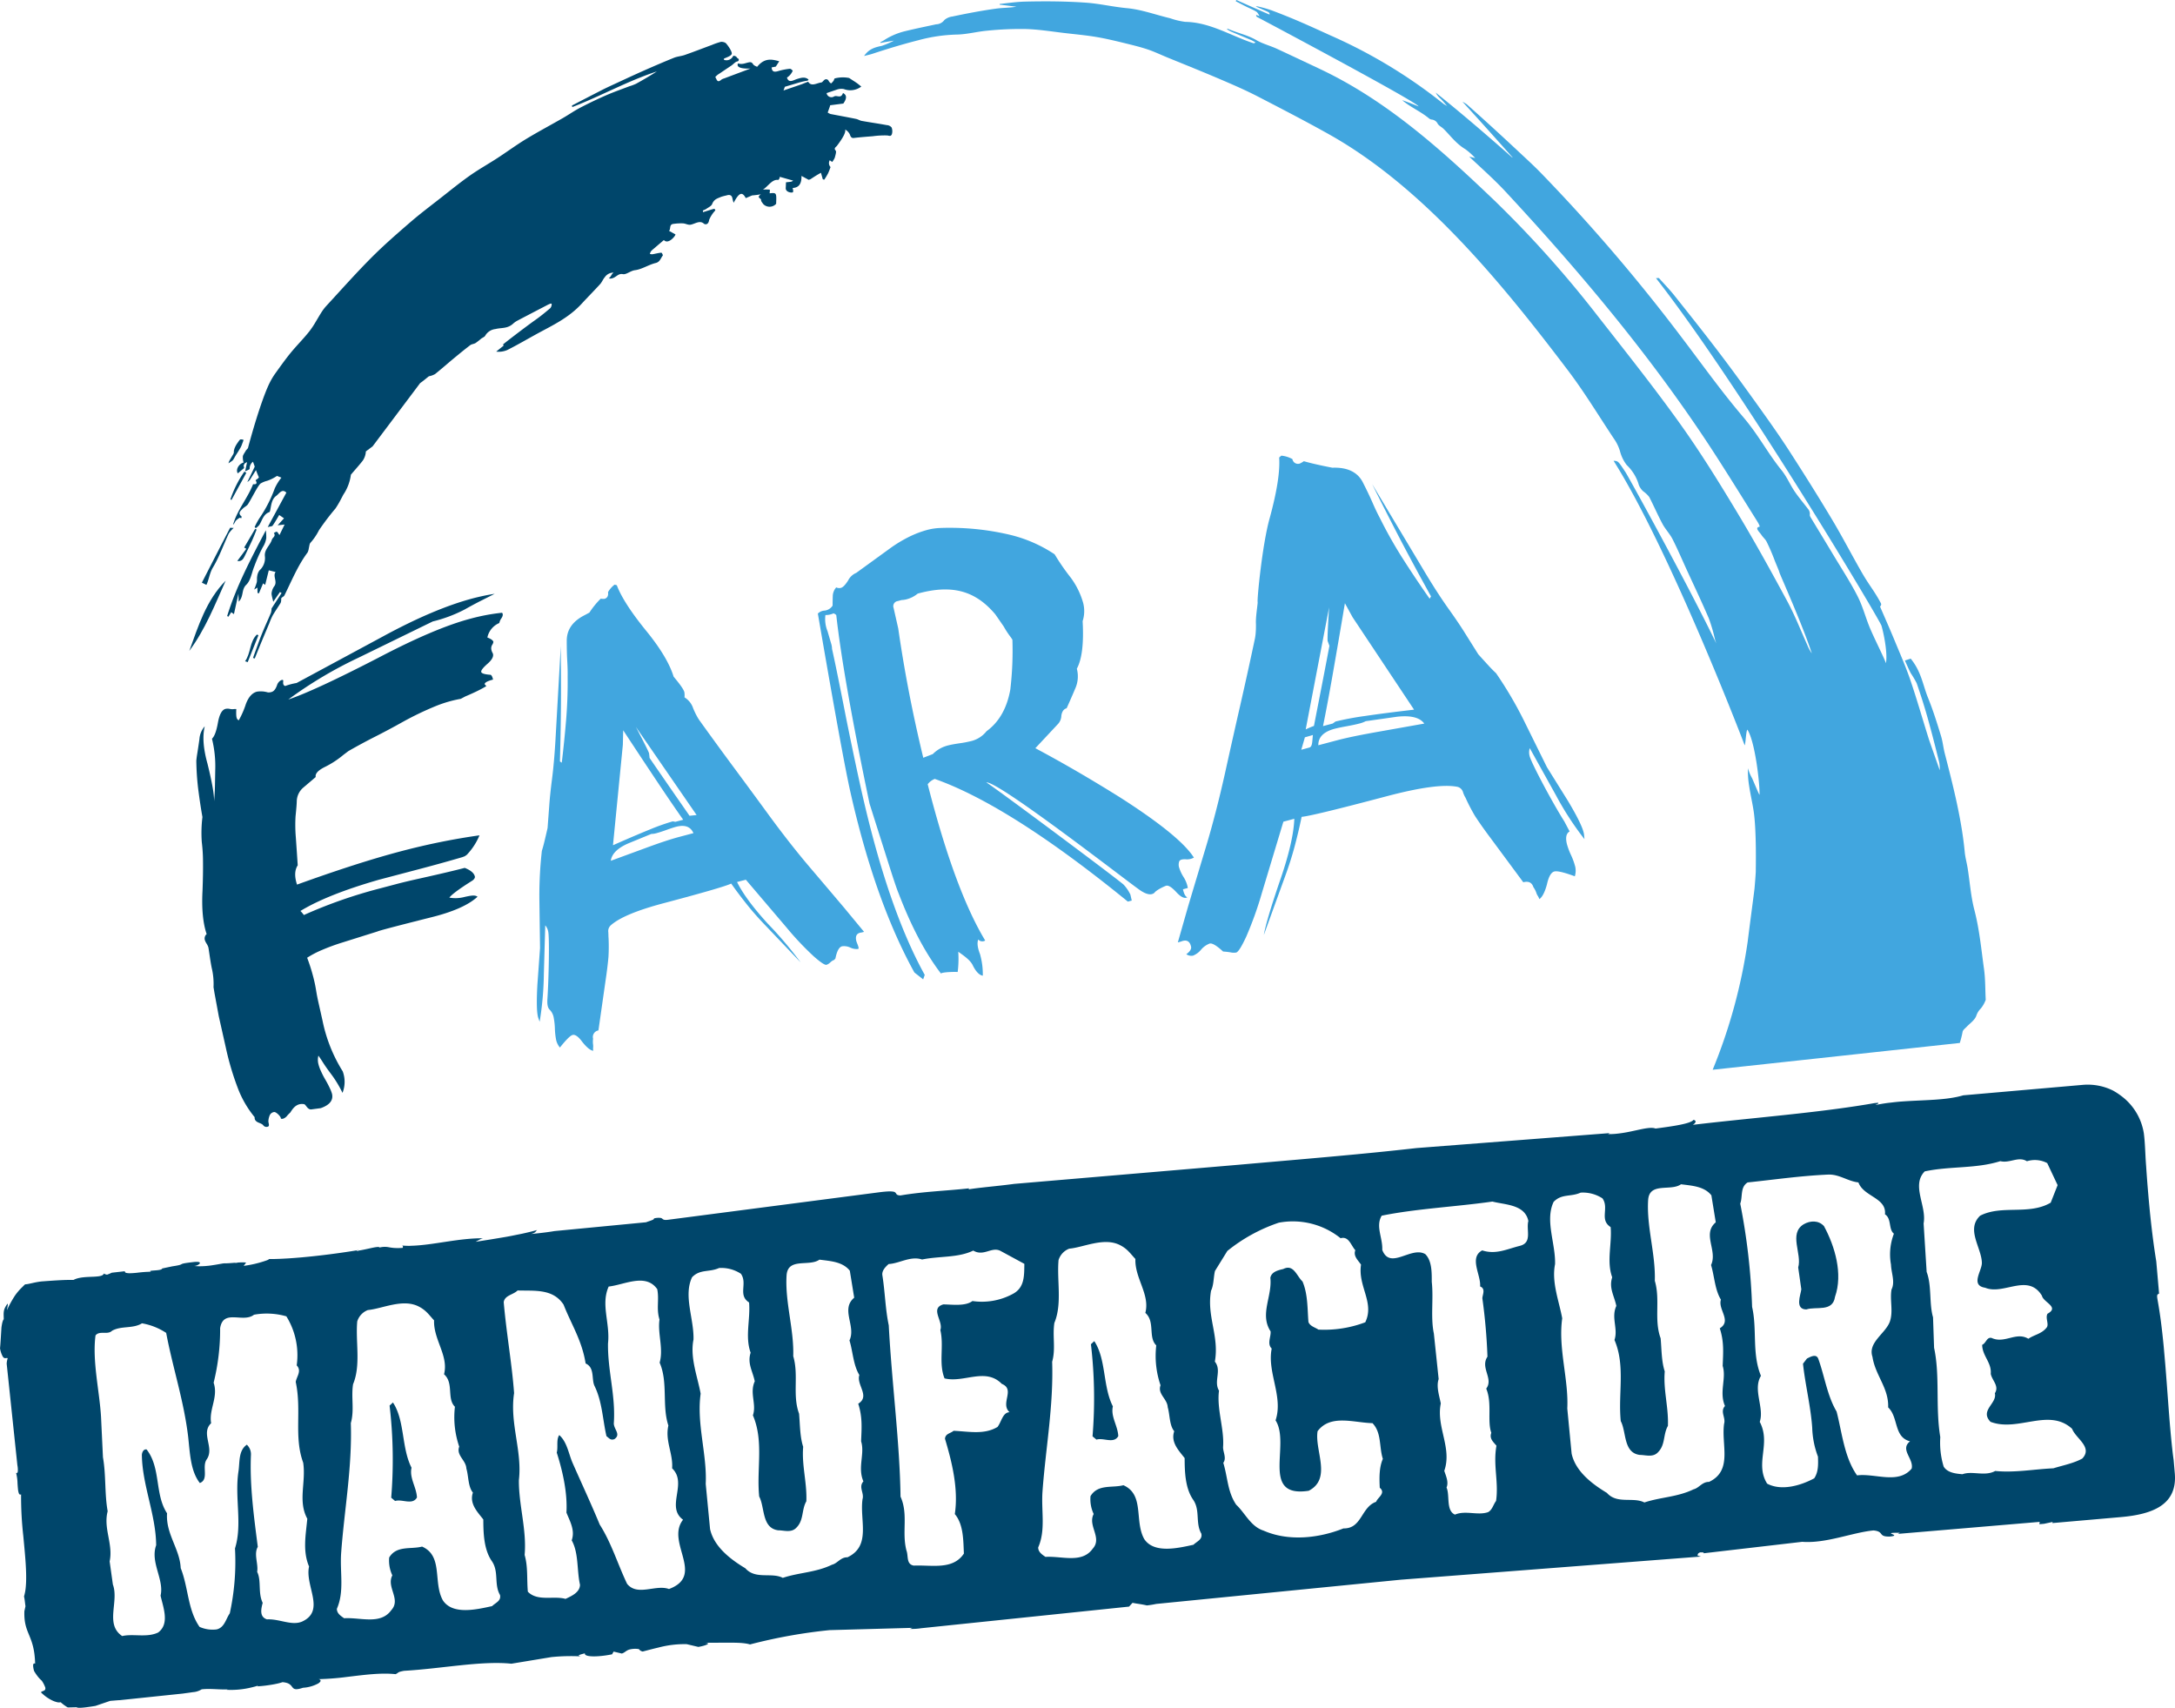 <svg xmlns="http://www.w3.org/2000/svg" width="620.097" height="486.838" viewBox="0 0 620.097 486.838">
  <g id="Groupe_79" data-name="Groupe 79" transform="translate(-315 -981.31)">
    <g id="Groupe_73" data-name="Groupe 73" transform="translate(315 981.31)">
      <g id="Groupe_71" data-name="Groupe 71" transform="translate(153.056 0)">
        <path id="Tracé_179" data-name="Tracé 179" d="M200.8,191.684q-5.412-6.362-11.37-14.465-5.118-7.013-10.1-13.733T169.4,149.871a11.62,11.62,0,0,1-.7-1.128,22.777,22.777,0,0,1-1.115-2.33,5.7,5.7,0,0,0-2.474-3.12,5.675,5.675,0,0,0-.033-1.467q-.244-1.085-3.068-4.437-1.707-5.624-8.01-13.306-6.343-7.835-8.187-12.762l-.625-.163a7.063,7.063,0,0,0-1.876,2.138q.209,1.585-1.042,1.918a5.646,5.646,0,0,1-1.042-.052A23.309,23.309,0,0,0,138,119.132l-1.842.982q-4.586,2.526-4.615,6.966,0,3.283.146,5.869t.108,4.4q.078,6.215-.438,12.42t-1.236,12.141l-.523-.352q.3-11.071.306-19.2c.008-5.415-.052-9.252-.067-13.683l-1.534,27.15q-.372,6.175-.961,10.757t-.79,7.593l-.477,6.363q-.522,2.27-.9,3.848c-.254,1.053-.5,1.934-.727,2.653a114.68,114.68,0,0,0-.713,13.808l.19,13.9-.75,10.375q-.41,7.325.217,9.454l.421,1.2a89.8,89.8,0,0,0,1.2-13.608l.4-13.887a3.857,3.857,0,0,1,.838,1.747c.4,1.755.171,13.441-.223,19.254-.123,1.83.192,2.62.7,3.1a4.3,4.3,0,0,1,1.117,2.33,19.79,19.79,0,0,1,.315,3.035,20.187,20.187,0,0,0,.354,3.189,4.994,4.994,0,0,0,1.08,2.176q2.636-3.323,3.61-3.581,1.113-.294,2.818,2.04,1.851,2.3,3.064,2.47a5.1,5.1,0,0,1-.033-.809,3.835,3.835,0,0,0-.019-1.063,6.339,6.339,0,0,1,.015-1.561,1.9,1.9,0,0,1,1.526-2.374l2-13.988q.588-3.924.861-6.953a52.144,52.144,0,0,0,.027-5.421c-.048-.446-.031-1.071-.069-1.626a2.2,2.2,0,0,1,.727-1.995q3.683-3.273,15.084-6.292,16.961-4.493,19.219-5.584,1.951,2.767,4.319,5.75t5.257,5.99l10.236,10.744a110.881,110.881,0,0,0-9.435-11.12q-6.265-6.872-8.708-11.807l1.39-.369,1.113-.294,11.63,13.66a85.488,85.488,0,0,0,7.745,8.2q2.942,2.586,3.637,2.4a3.105,3.105,0,0,0,1.094-.7,3.136,3.136,0,0,1,1.094-.7l.348-.419c.413-2.078,1.04-3.231,1.872-3.451a4.152,4.152,0,0,1,2.368.361,4.1,4.1,0,0,0,2.224.392c.463-.121-.383-1.7-.523-2.32q-.491-2.17,1.524-2.374l.7-.183-5.675-6.863Q206.21,198.04,200.8,191.684ZM147.539,156.81l.1-4.131q5.609,8.529,9.84,14.869t7.262,10.63l-2.224.59-.765-.125a60.321,60.321,0,0,0-6.413,2.272q-4.183,1.685-10.615,4.533Zm16.095,26.255q-1.945.516-4.344,1.313t-5.525,1.957l-9.661,3.543q.375-2.889,4.792-4.879l6.738-2.768a6.061,6.061,0,0,0,1.7-.286c.65-.173,1.54-.465,2.678-.875s2.026-.7,2.674-.875q3.755-.994,4.977,1.8Zm2.916-6.021q-8.454-12.168-11.478-16.605l.088.094-.142-1.276q-.138-.619-3.764-7.535l17.31,25.115Z" transform="translate(-123.018 55.506)" fill="#41a6df"/>
        <path id="Tracé_180" data-name="Tracé 180" d="M266.8,208.723q-.8-.278-1.255-2.293l1.388-.367a8.282,8.282,0,0,0-1.219-3.124,11.359,11.359,0,0,1-1.326-2.93,3.077,3.077,0,0,1,.052-1.407q.191-.791,1.824-.73a4.043,4.043,0,0,0,2.4-.471q-3.9-6.187-20.951-17.1-12.528-7.841-24.25-14.09l6.526-6.98a3.625,3.625,0,0,0,.884-2.282q.263-1.795,1.509-2.124,1.182-2.607,2.43-5.565a8.472,8.472,0,0,0,.479-5.707q2.185-4.024,1.653-13.564a9.316,9.316,0,0,0,.169-5.129,22.17,22.17,0,0,0-3.556-7.266,64.343,64.343,0,0,1-4.6-6.657,39.464,39.464,0,0,0-12.747-5.565,74.369,74.369,0,0,0-16.361-1.984q-1.773-.025-3.6.05a16.753,16.753,0,0,0-3.635.552,28.668,28.668,0,0,0-5.021,1.9,38.294,38.294,0,0,0-5.577,3.366l-9.623,6.978a4.581,4.581,0,0,0-2.309,2.17q-1.2,1.876-2.032,2.095a1.911,1.911,0,0,1-1.355-.131,3.873,3.873,0,0,0-.99,2.476c-.031.94-.05,1.847-.048,2.722a3.1,3.1,0,0,1-2.259,1.415,2.946,2.946,0,0,0-1.945.848q7.038,40.956,9.275,50.869,7.025,31.12,18.246,51.45l2.5,1.961.452-1.269q-10.452-18.89-17.968-52.18-.872-3.867-1.974-9.073T169.56,157.85q-2.867-14.663-4.058-19.928a5.732,5.732,0,0,0-.315-1.724q-.347-1.219-.975-3.352a9.1,9.1,0,0,1-.6-4.6,5.36,5.36,0,0,0,2.12-.394c.163-.154.486-.021.973.4q2,18.011,9.488,53.766,3.6,11.358,5.617,17.712t2.653,7.829q5.4,14.159,12.091,22.887c.3-.406,3.768-.517,4.765-.44a29.941,29.941,0,0,0,.165-5.786c.719.573,3.343,2.178,4.11,3.831.9,1.842,1.868,2.843,2.889,3.012a20.994,20.994,0,0,0-.809-6.188q-1.044-2.676-.492-4.133a1.531,1.531,0,0,0,1.984.294q-8.71-14.428-16.395-44.555a4.8,4.8,0,0,1,2.015-1.517q21.463,7.607,55.047,34.974l1.113-.294-.386-1.7a11.288,11.288,0,0,0-1.88-2.785c-.861-.978-36.166-27.31-39.2-29.2,3.412-.379,39.809,27.894,43.2,30.278q3.2,2.432,4.7,1.219c.671-.946,3.185-1.995,3.37-2.043q.972-.259,2.922,1.851T266.8,208.723Zm-50.487-59.154q-1.451,7.932-6.766,11.8a8.01,8.01,0,0,1-4.656,2.876,30.926,30.926,0,0,1-3.112.575q-2.138.322-3.11.579a9.217,9.217,0,0,0-4.448,2.491l-2.712,1.046q-2.342-9.717-4.089-18.773T184.377,132.1l-.454-2.013-.49-2.163-.384-1.7a1.458,1.458,0,0,1,1.178-1.953l1.113-.3a6.44,6.44,0,0,0,1.428-.213,8.185,8.185,0,0,0,3.154-1.617c10.082-2.778,16.626-.613,22.129,5.915,0,0,1.38,1.988,2.4,3.466a25.4,25.4,0,0,0,1.811,2.8,8.61,8.61,0,0,1,.661.971A95,95,0,0,1,216.316,149.569Z" transform="translate(-81.339 47.079)" fill="#41a6df"/>
        <path id="Tracé_181" data-name="Tracé 181" d="M318.452,190.235a86.35,86.35,0,0,0,8.177,12.6l-.138-1.421q-.372-2.454-4.506-9.381l-6.051-9.706-6.77-13.706a110.267,110.267,0,0,0-7.735-13.089q-.925-.847-2.141-2.166t-2.937-3.235l-3.731-5.942q-1.741-2.82-4.7-6.964t-6.474-9.957L266.1,101.614q2.707,5.484,6.8,13.425t9.988,18.6l-.4.65q-3.786-5.374-7.48-11.149a124.828,124.828,0,0,1-6.728-11.893q-.947-1.754-2.088-4.369t-2.787-5.828q-2.264-4.327-8.643-4.1s-4.858-.9-8.137-1.855a7.676,7.676,0,0,1-1.138.665,1.607,1.607,0,0,1-2.12-1.263,8.062,8.062,0,0,0-3.162-.986l-.617.529q.413,5.909-2.707,17.31c-2.109,7.491-3.61,23.081-3.429,23.888.077.342-.559,4.037-.494,5.965a24.616,24.616,0,0,1-.071,2.937,13.551,13.551,0,0,1-.208,1.515q-2.045,9.661-4.219,19.169t-4.352,19.388q-2.564,11.436-5.4,20.853t-5.136,17.133L210.7,232.266l.865-.229q2.351-.988,2.9,1.421c.156.688-.3,1.415-1.349,2.18a2.5,2.5,0,0,0,1.93.4,5.871,5.871,0,0,0,2.28-1.695,5.938,5.938,0,0,1,2.453-1.747c1.044-.275,3.162,1.669,3.825,2.274a20.3,20.3,0,0,1,2.168.244,3.928,3.928,0,0,0,1.572.04q.863-.228,2.843-4.492a102.818,102.818,0,0,0,4.51-12.589l6.094-20.217,1.386-.367,1.734-.461q-.238,6.265-3.766,16.685-4.221,12.237-4.927,16.439l6-16.543q1.713-4.649,2.849-8.958t1.924-8.172q3.064-.26,24.221-5.867,14.219-3.764,19.965-2.732a2.167,2.167,0,0,1,1.813,1.524,7.04,7.04,0,0,0,.734,1.632,50.811,50.811,0,0,0,2.755,5.286q1.829,2.8,4.456,6.3l9.252,12.506c1.507-.4,2.468.075,2.9,1.421a6.047,6.047,0,0,1,.8,1.519,3.472,3.472,0,0,0,.515,1.05,5.44,5.44,0,0,1,.367.813q1.269-.885,2.17-4.223.725-3.292,2.113-3.658,1.219-.322,5.828,1.376a5.367,5.367,0,0,0,.11-2.768,19.867,19.867,0,0,0-1.211-3.327,19.353,19.353,0,0,1-1.173-3.156c-.284-1.259-.429-2.843.792-3.539l-1.5-2.839c-3.429-5.415-9.479-16.757-9.919-18.706a4.1,4.1,0,0,1,.052-2.2Zm-63.612-34.307q1.529-8.7,3.493-20.347l2.184,3.983,17.529,26.358q-8.594,1-14.108,1.822a82.686,82.686,0,0,0-8.283,1.557l-.792.573-2.774.736Q253.312,164.632,254.841,155.928Zm-6.666,20.8-2.278.625,1.032-3.556.35-.092c.344-.092,1.928-.559,1.928-.559C248.986,175.066,249.1,176.475,248.175,176.729Zm-1.019-5.179,6.67-34.774q-.563,8.9-.409,9.592l.5,1.359q-1.154,6.19-4.412,22.837A23.129,23.129,0,0,0,247.156,171.55Zm21.264.569q-4.064.713-7.141,1.342t-5.5,1.278l-5.027,1.33q-.047-3.452,4.635-4.694,1.213-.322,3.42-.721c1.471-.269,2.614-.509,3.418-.721a8.4,8.4,0,0,0,2.043-.725l8.906-1.265q5.912-.653,7.791,1.949Z" transform="translate(-27.952 36.381)" fill="#41a6df"/>
        <path id="Tracé_182" data-name="Tracé 182" d="M487.071,307.364c-.78-5.569-1.269-11.1-2.743-16.785-1.021-3.943-1.273-7.868-1.9-11.814-.248-1.559-.7-3.156-.846-4.7-.869-9.206-3.245-18.6-5.69-28.094-.436-1.69-.569-3.354-1.094-5.052-1.107-3.579-2.209-7.18-3.685-10.811-1.5-3.7-1.88-7.395-4.934-11.157-.413.138-.809.269-1.655.54.4.871.967,2.232,1.659,3.587a28.579,28.579,0,0,1,1.694,2.862c1.136,3.281,2.178,6.542,3.089,9.773,1.211,4.3,2.291,8.562,3.341,12.81a10.358,10.358,0,0,1,.15,2.255c-.89-2.522-2.564-7.3-2.93-8.354l-.069-.194-.006-.017c-1.8-5.665-3.4-11.343-5.357-17.1-1.271-3.735-2.939-7.545-4.519-11.361-1.321-3.2-2.749-6.424-4.148-9.661a.735.735,0,0,0,.208-1.019c-1.936-3.6-3.189-4.865-5.29-8.5-2.9-5.023-5.494-10.094-8.564-15.234-3.845-6.438-7.954-12.981-12.224-19.6-2.687-4.164-5.671-8.379-8.7-12.608-3.65-5.1-7.374-10.246-11.288-15.4-4.154-5.467-8.516-10.953-12.87-16.426-1.3-1.628-2.87-3.233-4.317-4.848-.273.01-.548.021-.823.029,24.253,31.031,63.785,97.41,64.287,99.08s1.824,7.6,1.271,10.69c-.552-1.642-3.4-7.176-4.692-10.344-1.2-2.96-1.924-5.88-3.456-8.879-1.978-3.873-4.556-7.831-6.938-11.8-2.089-3.483-4.233-7-6.367-10.532a1.784,1.784,0,0,1-.263-.673,2.17,2.17,0,0,0-.546-1.807c-1.261-1.661-2.685-3.329-3.81-5-1.342-2-2.124-4.035-3.706-6-4.021-4.983-6.509-9.969-10.894-15.115-6.409-7.522-11.891-15.276-17.748-22.96a500.491,500.491,0,0,0-40.074-46.773c-1.982-2.024-4.108-3.964-6.159-5.884-5.088-4.763-10.057-9.308-14.852-13.556a10.658,10.658,0,0,0-1.226-.74c4.838,5.279,9.513,10.494,14.3,15.9l-.119,0c-7.635-6.755-14.955-13.012-21.816-18.5a5.779,5.779,0,0,0,1.451,1.8c.525.531.99,1.1,1.822,2.032-.688-.415-.884-.5-1.04-.627a145.543,145.543,0,0,0-32.273-19.521c-2.968-1.355-5.909-2.7-8.85-3.964-2.6-1.117-5.209-2.159-7.814-3.139a35.909,35.909,0,0,0-4.127-1.167c-.163,0-.4-.019-.427.05,1.111.513,3.587,1.532,3.7,1.692.356.521.325.682-.227.434q-4.583-1.995-9.058-3.993l-.161.354c.965.5,1.926,1.009,2.9,1.5s2.02.89,2.947,1.467c.427.265.646.84.955,1.284l-.882-.313c-.2-.031-.1.421.188.569.419.213,45.7,24.252,46.012,25.486-1.107-.461-3.4-1.361-4.667-1.786,2.339,2.02,5.173,3.131,7.714,5.252a1.583,1.583,0,0,0,.665.275,2.121,2.121,0,0,1,1.751,1.2c.35.592,1.094.9,1.63,1.421,1.986,1.93,3.5,4.185,6.292,5.861a19.366,19.366,0,0,1,2.77,2.495c-.732-.173-1.148-.269-1.715-.4,3.516,3.316,7.139,6.511,10.338,9.954,21.872,23.529,42.859,48.634,60.252,75.692,3.941,6.13,7.733,12.258,11.536,18.327.338.538.846,1.486.64,1.526-1.5.279-.012,1.478.565,2.364.39.6,1.109,1.232,1.411,1.809A56.516,56.516,0,0,1,427.413,191c.611,1.538,1.215,2.868,1.346,3.412s6.557,14.825,9.231,23.058a12.337,12.337,0,0,1-1.323-2.493c-1.878-4.133-3.445-8.243-5.717-12.458-4.537-8.408-9.233-16.935-14.438-25.563-5.029-8.339-10.25-16.81-16.3-25.259-7.33-10.236-15.5-20.5-23.342-30.524A311.351,311.351,0,0,0,347.6,88.452C332.489,73.985,316.857,59.893,297.83,50.9c-4.085-1.928-8.239-3.893-12.293-5.773-1.936-.9-4.073-1.424-5.876-2.472-2.576-1.5-5.479-2.057-8.112-3.233a.3.3,0,0,0-.188.013l-.163.052a8.958,8.958,0,0,0,1.136.675c1.963.848,3.956,1.665,5.951,2.509a11.712,11.712,0,0,1,1.128.654c-.4.156-.494.229-.554.211-.413-.129-.823-.271-1.228-.419-6.1-2.218-11.659-5.584-18.275-5.69a21.166,21.166,0,0,1-4.316-1.03c-4.154-.98-8.1-2.487-12.393-2.883-3.9-.361-7.71-1.284-11.63-1.559-5.7-.4-11.48-.442-17.381-.3-2.357.056-4.771.411-7.191.673l-.017.2q2.407.272,4.781.588c-1.949.317-3.862.273-5.8.542-4.068.565-8.214,1.349-12.445,2.245a4.33,4.33,0,0,0-2.274.984,3,3,0,0,1-2.357,1.238c-2.776.6-5.638,1.176-8.656,1.909a19.513,19.513,0,0,0-6.269,2.664c-.313.208-.667.365-1,.548l.038.192c1.121-.206,2.236-.4,3.864-.661a24.06,24.06,0,0,1-3.452,1.482c-1.872.4-3.645.807-5.075,2.9.9-.24,1.626-.377,2.347-.615,4.583-1.515,8.977-2.826,13.139-3.883a46.081,46.081,0,0,1,10.876-1.611c2.878-.038,5.9-.861,8.794-1.113a93.38,93.38,0,0,1,11.028-.467c3.681.119,7.245.7,10.828,1.123,3.126.371,6.265.644,9.344,1.167,2.887.494,5.725,1.194,8.57,1.89,2.026.5,4.06,1,6.036,1.672,1.895.646,3.712,1.522,5.58,2.284,4.985,2.038,10.044,4.062,15.123,6.238,3.545,1.515,7.128,3.07,10.615,4.871,6.666,3.447,13.6,7.026,20.274,10.769,27.168,15.236,49.572,42.813,68.149,67.336,4.871,6.428,8.931,13.248,13.431,19.957a12.144,12.144,0,0,1,1.4,3.114,10.879,10.879,0,0,0,1.909,3.887,12.618,12.618,0,0,1,3.46,5.719,5.027,5.027,0,0,0,1.2,1.73,8.029,8.029,0,0,1,1.751,1.651c1.319,2.578,2.418,5.125,3.8,7.71.74,1.386,2.109,2.866,2.808,4.239,1.426,2.8,2.6,5.557,3.862,8.327,2.195,4.8,4.5,9.606,6.526,14.348a46.062,46.062,0,0,1,1.734,5.934c.108.381.242.769.365,1.155-8.158-16.947-25.96-49.209-25.914-48.863-2.051-3.11-2.049-3.11-3.352-3.176,16.145,25.578,37.2,80.548,37.375,81.109.256-.229.381-4.06.769-4.471,2.149,3.222,3.537,15.038,3.475,18.575-.188-.06-1.792-4.035-2.155-4.777a11.941,11.941,0,0,1-1.153-2.8,26.531,26.531,0,0,0,.352,5.129c.367,2.42.925,4.813,1.274,7.112.857,5.648.594,16.643.611,16.949.023.4-.256,3.983-.356,5.019s-1.319,10.05-1.961,15.255a153.229,153.229,0,0,1-9.98,36.5l70.459-7.643a27.613,27.613,0,0,0,.815-3.266c.183-.534.723-.9,1.123-1.321.984-1.042,2.336-1.905,2.789-3.218a5.086,5.086,0,0,1,1.246-2,8.338,8.338,0,0,0,1.417-2.5C487.408,313.248,487.488,310.334,487.071,307.364Z" transform="translate(-74.489 -31.195)" fill="#41a6df"/>
      </g>
      <g id="Groupe_72" data-name="Groupe 72" transform="translate(0 11.92)">
        <path id="Tracé_183" data-name="Tracé 183" d="M669.621,290.329l-.327-3.741c-.06-.456-.121-.89-.183-1.351-.581-4.829-.988-9.873-1.365-14.971-.269-3.637-.538-7.289-.834-10.922v0l-.459-5.227c-.227-2.345-.479-4.665-.775-6.947q-.428-3.28-.994-6.43c-.025-.142-.042-.294-.067-.436l0,0a2.386,2.386,0,0,1-.023-.563V239.7a.631.631,0,0,1,.1-.283l.023-.038a.524.524,0,0,1,.156-.123c.085-.05.177-.092.269-.146l-.8-9.167q-.244-1.5-.471-3.056l-.006-.046c-.448-3.066-.846-6.3-1.2-9.661l-.025-.238c-.088-.825-.167-1.663-.248-2.5-.052-.538-.1-1.075-.152-1.617q-.094-1.029-.181-2.068-.1-1.185-.2-2.384c-.042-.525-.083-1.046-.123-1.574q-.153-2.045-.292-4.118c-.192-2.3-.238-4.635-.417-6.959-.058-.773-.133-1.547-.233-2.316a16.462,16.462,0,0,0-6.151-10.417c-.088-.071-.181-.133-.269-.2a18.535,18.535,0,0,0-2.409-1.574,16.236,16.236,0,0,0-8.5-1.609l-34.151,2.987h0c-4.935,1.461-11.174,1.292-17.572,1.765l-.192.012c-.971.075-1.945.181-2.918.3-.273.031-.546.054-.819.09-1.167.156-2.328.348-3.481.594l-.065.012h0c.073-.044.158-.088.248-.131.39-.2.821-.379.479-.511l-.975.085-.065.01c-13.383,2.359-29.624,3.756-44.908,5.409l-.194.021c-1.9.206-3.773.419-5.634.636-.331.037-.671.073-1,.113h0c.415-.261.8-.632.775-.948-.017-.192-.181-.363-.579-.477-.771,1.13-6.163,1.872-10.838,2.489-1.1-.45-3.1-.027-5.507.5-.6.129-1.232.267-1.88.4a35.485,35.485,0,0,1-4.054.615,19.958,19.958,0,0,1-2.088.071l.446-.281-55.058,4.262q-7.694.869-15.438,1.609-.832.078-1.665.161c-11.253,1.071-22.533,2.009-33.675,2.993L338.7,207.844c-1.836.25-3.731.459-5.571.657-2.762.3-5.4.569-7.526.915h0c.25-.094.252-.219.24-.273l-.012-.031c-6.207.7-12.737.88-19.527,2.024-.846-.029-1.046-.24-1.192-.471l-.079-.127a1,1,0,0,0-.78-.479,3.857,3.857,0,0,0-.507-.065,11.3,11.3,0,0,0-1.3.017c-.544.033-1.213.1-2.032.2l-60.448,7.87c-1.457.169-1.328-.281-1.845-.484a1.1,1.1,0,0,0-.175-.052,5.168,5.168,0,0,0-1.932.146.129.129,0,0,1,.006.131c-.15.308-1.374.621-2.253.959l-26.093,2.509c-1.582.269-3.354.494-5.1.675-.552.058-1.1.11-1.642.16h0a4.816,4.816,0,0,0,.6-.183,1.831,1.831,0,0,0,.632-.35c.15-.14.236-.283.388-.44a1.761,1.761,0,0,1,.179-.16c-1.4.39-2.837.734-4.292,1.05-.494.106-1,.2-1.5.3-.975.2-1.947.4-2.941.575-.644.115-1.3.221-1.957.331-.894.15-1.784.3-2.693.448-1.192.19-2.409.379-3.627.569l-.538.085h0l1.059-.582c.183-.1.367-.183.546-.258h0a2.841,2.841,0,0,1,.521-.169c-7.028-.05-14.211,1.97-20.453,2.138-.15,0-.308.023-.456.023-.748.01-1.469-.031-2.186-.085a.363.363,0,0,1,.248.311c.021.221-.108.446-.156.358a17.037,17.037,0,0,1-2.341.017,14.465,14.465,0,0,1-1.438-.185,5.92,5.92,0,0,0-2.705.06c-.115-.2-.6-.183-1.3-.067-.892.15-2.134.461-3.41.713-.4.081-.811.156-1.211.217a3.32,3.32,0,0,1-.479.152.521.521,0,0,1-.081.015c-.286.044-.067-.144.636-.346-.3.054-.623.108-.967.167l-.129.023c-.336.054-.686.113-1.059.171l-.25.04c-.352.054-.713.11-1.092.167l-.4.06-1.082.158c-.194.027-.4.054-.594.083-.342.048-.682.1-1.038.144-.319.044-.648.085-.978.129-.248.031-.49.065-.744.1-.6.075-1.2.152-1.822.225-.181.023-.367.044-.548.065-.452.054-.9.106-1.363.156l-.677.075c-.425.046-.85.092-1.28.135l-.692.069c-.423.042-.844.081-1.269.121-.24.023-.477.044-.719.065q-.61.053-1.215.1c-.25.021-.5.04-.744.058-.4.029-.786.056-1.173.083l-.719.046c-.4.023-.784.044-1.169.063-.219.012-.442.023-.659.033-.417.019-.819.031-1.219.042-.171,0-.346.012-.515.017-.561.01-1.107.017-1.628.015.038.067-.121.171-.419.3a31.754,31.754,0,0,1-6.759,1.636l.7-.921a5.864,5.864,0,0,0-1.021-.069c-.081,0-.169,0-.252,0-.346.006-.711.021-1.092.046a1.78,1.78,0,0,1-.913.065h-.013c-.827.069-1.622.133-2.284.152h-.037c-.217.006-.415,0-.592,0-.154.017-.3.031-.429.044l-1.317.231c-.275.048-.552.1-.827.142-.613.1-1.223.2-1.832.269-.115.015-.231.021-.346.033-.5.054-1.007.09-1.509.108-.171.006-.342.013-.513.013a14.254,14.254,0,0,1-1.859-.085,1.586,1.586,0,0,0,.219-.01,2.506,2.506,0,0,0,1.251-.54.586.586,0,0,0,.179-.244.207.207,0,0,0,0-.113c-.027-.1-.15-.177-.39-.223a2.152,2.152,0,0,0-.371-.04,7.025,7.025,0,0,0-.973.048c-1.059.121-1.778.217-2.274.294-.331.054-.565.1-.736.14-.085.021-.156.042-.215.06a1.357,1.357,0,0,0-.254.108c-.261.142-.383.288-2.668.632l-2.853.6a.26.26,0,0,1-.077.142,1,1,0,0,1-.423.206c-.946.267-2.9.2-2.947.423,0,.023.01.048.048.077a1.247,1.247,0,0,0,.263.131,2.4,2.4,0,0,0-.323-.04,35.262,35.262,0,0,0-3.758.292c-.707.069-1.388.123-1.957.129h-.019a4.658,4.658,0,0,1-.961-.071c-.373-.079-.563-.236-.477-.5l-3.747.423a13.493,13.493,0,0,1-1.359.567h0c-.081-.019-.186-.042-.292-.071-.321-.085-.673-.211-.592-.35-.108.74-1.244.9-2.722.984-1.9.1-4.367.063-5.94.927-2.572-.06-5.917.2-8.741.4a15.132,15.132,0,0,0-1.563.2c-1.417.248-2.574.609-3.383.65-.035,0-.085.015-.119.015-.3.246-.538.519-.807.777a15.4,15.4,0,0,0-2.176,2.553,33.341,33.341,0,0,0-2.209,4.037c.017-.169.05-.352.085-.534a6.177,6.177,0,0,0,.167-1,.615.615,0,0,0-.067-.336,6.743,6.743,0,0,0-.744,1.192,3.693,3.693,0,0,0-.313,1.015,6.231,6.231,0,0,0-.056,1.044c.006.373.025.788.031,1.273h0c-.023-.056-.065-.035-.119.054a4.914,4.914,0,0,0-.379,1.244c-.063.311-.121.669-.167,1.059-.029.477-.06.982-.092,1.5-.092,1.547-.19,3.181-.308,4.379a7.654,7.654,0,0,0,.765,2.3c.442.707.852.434,1.2.442a.442.442,0,0,1,.227.06,5.836,5.836,0,0,0-.294,1.553l3.049,28.946a6.707,6.707,0,0,1,.115,1.826c-.054.311-.2.459-.475.369a13.035,13.035,0,0,1,.4,2.964c.038.554.073,1.1.125,1.584a5.333,5.333,0,0,0,.225,1.188.763.763,0,0,0,.265.4.362.362,0,0,0,.4-.031,101.111,101.111,0,0,0,.629,11.837c.129,1.363.261,2.722.379,4.052s.227,2.632.306,3.885c.119,1.88.173,3.647.113,5.227-.021.527-.054,1.034-.1,1.517a13.36,13.36,0,0,1-.486,2.593,12.058,12.058,0,0,1,.219,1.3c.063.5.123,1.028.192,1.492l-.308,1.4c-.015.413-.017.8-.006,1.167.085,3.418,1.171,4.9,2.03,7.416.127.373.25.771.363,1.2.038.14.075.283.11.431a19.381,19.381,0,0,1,.361,1.976c.1.811.177,1.724.206,2.766h0a.572.572,0,0,0-.192-.054.284.284,0,0,0-.281.133.606.606,0,0,0-.075.2,1.509,1.509,0,0,0-.027.3l0,.029a6.225,6.225,0,0,0,.279,1.5,13.169,13.169,0,0,0,1,1.494,9.2,9.2,0,0,0,1.19,1.271,8.474,8.474,0,0,1,.936,1.774.9.9,0,0,1-.01.813c-.229.333-.809.35-1.176.7a10.9,10.9,0,0,0,1.421,1.24,11.523,11.523,0,0,0,1.574.978,7.176,7.176,0,0,0,1.484.579,2.368,2.368,0,0,0,1.161.052,11.719,11.719,0,0,0,2.03,1.484l2.537-.065c.142.219,1.059.192,2.147.077s2.353-.317,3.193-.452L81,355.216c.417-.033.83-.069,1.221-.1.586-.048,1.126-.09,1.557-.108l17.925-1.874c.936-.135,1.934-.254,2.833-.4a5.341,5.341,0,0,0,2.545-.809,16.7,16.7,0,0,1,1.815-.1l.054,0c1.907-.012,3.891.206,5.64.123v0h0l-.438.111a24.507,24.507,0,0,0,6.989-.64c.725-.165,1.4-.35,1.982-.542l-.113.192c.194-.008.421-.023.675-.044.5-.04,1.111-.1,1.759-.185s1.336-.186,2.005-.306c.333-.06.663-.123.98-.192a14.691,14.691,0,0,0,1.694-.452h0a5.56,5.56,0,0,1,1.219.208,2.606,2.606,0,0,1,1.438,1.017,4.412,4.412,0,0,0,.331.4c.406.415.994.588,2.851-.033a10.511,10.511,0,0,0,4.339-1.223c.411-.258.646-.519.675-.738s-.146-.4-.559-.494a77.6,77.6,0,0,0,8.331-.667c4.694-.556,9.4-1.2,13.612-.757.848-.361.511-.525,1.674-.8.206-.048.444-.1.761-.156,10.532-.592,22.085-2.924,30.587-2.024h0l11.424-1.888a55.8,55.8,0,0,1,8.635-.19,2.324,2.324,0,0,1-.792-.173c-.025-.017-.017-.033-.027-.05s-.033-.033-.025-.052c.044-.108.363-.229.792-.354.288-.085.623-.171.961-.256h0c-.1.334.194.552.707.692,1.384.377,4.514.123,7.036-.409l.431-.773h0l2.336.55c.827-.219,1.148-.811,2.134-1.128a6.592,6.592,0,0,1,2.747-.131,1.632,1.632,0,0,0,1.084.686c.89-.227,1.872-.49,2.905-.75.517-.129,1.046-.258,1.582-.383a28.853,28.853,0,0,1,8.062-.961l3.306.782a13.082,13.082,0,0,0,1.349-.29,6.885,6.885,0,0,0,1.119-.388.863.863,0,0,0,.273-.188c.069-.09.025-.167-.173-.225a4.73,4.73,0,0,0-1.115-.106h0l0,0c2.53.023,4.721-.006,6.586-.012,1.242,0,2.343,0,3.3.042a18.535,18.535,0,0,1,2.316.215,6.993,6.993,0,0,1,1.073.248,149.345,149.345,0,0,1,22.7-4.081L309.7,334.4a3.807,3.807,0,0,1-.746.3,17.807,17.807,0,0,0,3.27-.194l59.256-6.161.99-1.078c1.009.233,2.437.35,4.085.742a26.05,26.05,0,0,0,2.68-.429L449,320.672l85.551-6.6c-1.071-.252-1.217-.442-.875-.6-.058-.183.111-.381.586-.582,1.042-.048,1.14.079,1.032.252l28.1-3.266c6.824.517,14.319-2.674,20.328-3.245,3.193.315,1.18,1.817,4.615,1.747,4-.377-3.1-1.163,2.887-1.075l-.548.311,40.431-3.424-.1.665,1.346-.117,2.5-.54a.292.292,0,0,0-.1.329l19.49-1.7C663.273,302.034,670.411,299.356,669.621,290.329ZM135.739,332.6c-2.987,1.294-6.5-.811-10.042-.617-2.249-.721-1.647-3.072-1.219-4.715-1.4-2.866-.319-6.288-1.574-8.821.371-2.33-1.021-5.079.177-7.134-1.1-8.631-2.332-17.483-1.951-26.243a3.75,3.75,0,0,0-1.169-2.883c-2.493,1.711-1.963,5.111-2.418,7.789-1.073,7.443,1.188,14.94-.965,21.789a69.026,69.026,0,0,1-1.482,18.5c-1.126,1.59-1.488,4.035-3.735,4.575a9.055,9.055,0,0,1-4.886-.719c-3.41-4.871-3.162-11.207-5.371-16.757-.248-5.488-4.3-9.727-3.891-15.62-3.577-5.432-1.709-12.945-5.842-18.21-1.046-.135-1.394,1.157-1.334,1.84.171,8.485,4.006,16.874,4.068,25.482-1.759,4.865,2.349,9.788,1.257,14.359.755,3.379,2.653,8.037-.69,10.511-3.2,1.544-7.095.275-10.248,1.013-5-3.352-.857-9.8-2.66-14.7l-.921-6.58c1.063-4.917-1.853-9.369-.563-14.306-.9-4.971-.442-10.3-1.344-15.384l-.544-11.436c-.413-7.314-2.543-15.968-1.578-23.287,1.134-1.478,3.439-.071,4.706-1.332,2.626-1.492,5.926-.519,8.541-2.126a18.147,18.147,0,0,1,6.9,2.728c1.924,10.165,5.008,19.2,6.259,29.54.515,4.548.632,9.819,3.343,13.258,2.666-1.04.511-4.642,1.938-6.715,2.351-3.308-1.8-7.424,1.278-10.332-.692-3.96,2.107-7.42.713-11.547a62.922,62.922,0,0,0,1.853-15.551c.89-5.59,6.54-1.376,9.658-3.833a20.316,20.316,0,0,1,9.225.459,21.024,21.024,0,0,1,2.947,13.983c1.517,1.59-.063,3.22-.275,4.729,1.753,8.231-.594,15.555,2.126,23.01.84,5.671-1.569,10.932,1.171,15.976-.413,4.515-1.382,9.192.5,13.621C136.458,322.428,142.471,329.48,135.739,332.6Zm54.145-4.394c-4.392.957-11.253,2.591-14.035-1.644-2.864-5.146.154-12.645-5.934-15.328-3.145.85-7.272-.4-9.375,3.118a9.913,9.913,0,0,0,.9,5.086c-1.772,3.374,2.547,6.782-.281,9.9-3.07,4.287-8.781,2.03-13.462,2.326-.857-.615-2.068-1.311-2.072-2.689,2.2-5.017.813-10.409,1.234-16.072.892-12.135,3.158-24.275,2.745-36.875,1.059-3.652.046-7.353.64-11.078,2.278-5.482.663-12.114,1.19-17.9a5.054,5.054,0,0,1,3.045-3.249c4.1-.361,10.038-3.408,14.617-.936,2.049,1.082,2.851,2.391,4.244,3.879-.2,5.525,4.212,10.082,2.839,15.367,2.86,2.505.721,6.941,3.106,9.26a25.771,25.771,0,0,0,1.226,11.374c-.93,2.495,1.947,3.852,2.038,6.255.648,2.124.45,5.129,1.863,6.843-1.1,3.2,1.409,5.617,2.966,7.662.006,4.021.179,8.6,2.414,11.849,2.107,3.031.579,6.609,2.343,9.669C192.51,326.71,190.947,327.191,189.884,328.2Zm50.437-4.875c-3.793-1.39-9,2.166-11.953-1.48-2.678-5.623-4.467-11.664-7.8-16.887-2.476-5.986-5.159-11.722-7.739-17.581-1.153-2.655-1.555-5.953-3.8-7.937-.917,1.344-.283,3.356-.711,5,1.74,5.475,3.078,11.561,2.757,17.1,1.03,2.549,2.509,5.063,1.5,7.908,2.038,3.612,1.44,8.6,2.368,12.652-.035,2.188-2.359,3.2-4.127,4.037-3.412-.965-7.968.811-10.742-2.047-.329-3.758.075-7.011-.917-10.484.636-7.174-1.7-14.206-1.636-21.33.992-8.356-2.68-16.186-1.367-24.8-.621-8.445-2.149-16.695-2.958-25.924.29-1.98,2.689-2.072,3.958-3.335,4.95.144,10.059-.536,13.1,4.023,2.22,5.663,5.257,10.221,6.294,16.791,2.626,1.148,1.649,4.45,2.5,6.326,2.23,4.514,2.318,9.444,3.441,14.4.734.513,1.144,1.28,2.257.838,1.951-1.319-.127-2.747-.165-4.467.569-7.97-1.759-14.886-1.651-22.821.644-5.8-2.116-11.067.192-16.207,4.548-.515,10.565-3.912,13.842.74.613,3.047-.317,5.54.646,8.671-.575,3.954,1.182,8.281.042,12.285,2.447,5.642.611,12.233,2.489,17.927-1,4.335,1.39,8.031,1.065,12.193,4.51,4.317-1.913,10.963,3.12,14.657C239.271,309.988,250.776,319.431,240.321,323.329Zm55.17-25.609c-.85,6.044,2.545,13.329-4.292,16.566-1.959-.056-2.835,1.74-4.408,2.109-4.627,2.241-9.342,2.195-14.027,3.752-3.245-1.665-7.762.565-10.69-2.737-4-2.407-8.906-6-10.05-11.182l-1.238-12.866c.411-8.42-2.649-17.108-1.446-25.714-.884-4.858-3.083-10.294-2.04-15.436.175-5.873-2.93-12.493-.406-17.764,2.316-2.384,4.819-1.342,7.7-2.628a10.219,10.219,0,0,1,6.228,1.64c1.97,2.812-.963,6.057,2.324,8.181.419,4.783-1.213,9.75.446,14.315-.992,3.07.575,5.232,1.178,8.164-1.544,3.349.567,6.5-.532,9.694,3.174,7.416.994,15.3,1.795,23.152,1.649,3.074.675,9.012,5.436,9.629,1.607-.023,3.75.823,5.213-.8,2.111-2.134,1.4-5.058,2.791-7.476.225-5.3-1.351-10.217-.9-15.54-.934-2.789-.9-6.351-1.171-9.427-1.961-5.342-.038-10.907-1.663-16.395.244-7.712-2.382-15.407-1.9-23.029.352-5.2,6.451-2.4,9.369-4.492,3.137.415,6.6.569,8.658,3.145l1.251,7.7c-3.958,3.333.59,8.1-1.346,12.176.963,3.131,1.071,7.026,2.812,9.861-.9,2.833,3.172,6.038-.317,8.181,1.261,3.906.959,7.034.823,10.724,1.115,3.574-1.071,7.443.654,11.422C294.272,294.266,296.025,295.95,295.492,297.72Zm42.873-58.53a18.548,18.548,0,0,1-11.536,2.043c-2.047,1.559-5.886.977-8.3.959-3.918,1.144.075,4.817-.852,7.31,1.092,4.61-.55,9.465,1.2,13.787,5.515,1.357,11.663-3.2,16.328,1.559,3.931,1.6-.548,5.561,2.2,8.077-1.951.054-2.293,2.726-3.424,4.2-3.82,2.284-8.156,1.284-12.535,1.1-.852.763-2.345.777-2.443,2.28,1.945,6.49,3.889,14.242,2.8,21.46,2.555,2.991,2.407,7.829,2.591,11.255-3.143,4.754-9.137,3.21-14.281,3.433-2.218-.381-1.5-2.741-2.1-4.3-1.382-5.277.592-10.271-1.688-15.353-.208-15.488-2.5-32.512-3.358-48.859-.967-4.508-1.063-9.55-1.813-14.2-.238-1.357.928-2.493,1.782-3.256,3.083-.152,6.222-2.382,9.531-1.292,4.965-1.011,10.3-.444,14.594-2.543,3.026,1.8,5.284-1.265,7.818.123l6.749,3.658C341.571,233.858,341.767,237.4,338.365,239.189Zm51.475,71.522c-4.4.957-11.257,2.591-14.04-1.647-2.864-5.144.158-12.645-5.934-15.326-3.141.85-7.272-.4-9.373,3.118a9.915,9.915,0,0,0,.9,5.086c-1.774,3.372,2.543,6.782-.281,9.9-3.07,4.287-8.781,2.03-13.466,2.326-.857-.615-2.063-1.311-2.072-2.689,2.205-5.017.813-10.409,1.238-16.072.888-12.135,3.158-24.275,2.745-36.875,1.059-3.652.046-7.353.636-11.078,2.278-5.482.663-12.114,1.19-17.9a5.075,5.075,0,0,1,3.047-3.251c4.1-.358,10.036-3.406,14.619-.934,2.045,1.082,2.847,2.391,4.241,3.877-.2,5.527,4.214,10.084,2.837,15.367,2.862,2.507.725,6.943,3.11,9.262a25.833,25.833,0,0,0,1.221,11.374c-.93,2.493,1.947,3.852,2.043,6.255.644,2.124.448,5.129,1.859,6.843-1.1,3.2,1.413,5.617,2.97,7.662.006,4.021.175,8.6,2.414,11.847,2.1,3.033.579,6.611,2.339,9.671C392.466,309.216,390.9,309.7,389.84,310.711Zm53.117-16.249c1.859,1.559-.673,2.816-1.027,4-4.346,1.528-4.033,7.7-9.329,7.589-6.986,2.793-15.628,3.781-22.8.617-3.662-1.171-5.267-5.052-7.764-7.36-2.5-3.685-2.4-7.716-3.689-11.964,1.032-1.355-.163-3.2-.056-4.587.361-5.088-1.857-10.746-1.167-15.976-1.617-2.728.88-5.7-1.182-8.281,1.307-7.349-2.393-12.879-1.082-20.23.78-1.561.694-3.852,1.115-5.611l3.522-5.7a47.224,47.224,0,0,1,14.682-8.062,21.7,21.7,0,0,1,17.612,4.431c2.355-.665,2.937,2.04,4.2,3.422-.657,1.667.83,2.914,1.624,4.106-.955,6.171,3.929,10.8,1.207,16.434a32.947,32.947,0,0,1-13.368,2.086c-.857-.615-2.378-.94-2.828-2.166-.311-3.533-.121-7.91-1.7-11.564-1.624-1.467-2.512-5.063-5.479-3.541-1.688.379-3.368.871-3.685,2.507.582,5.344-3.112,10.378.071,15.265.14,1.6-1.067,3.539.317,4.908-1.361,6.78,3.381,13.714,1.1,20.461,4.389,6.851-4.49,22.21,9.45,20.074,6.7-3.456,1.632-11.513,2.532-16.987,3.7-4.917,10.357-2.4,15.649-2.291,2.649,2.755,1.851,6.73,2.96,10.192C442.793,288.622,442.812,291.49,442.958,294.462Zm39.889-68.945c-3.6.89-6.782,2.547-10.68,1.278-3.841,2.059-.306,7.032-.6,10.275,1.667.657.669,2.353.642,3.387a161.26,161.26,0,0,1,1.455,16.639c-2.134,3.174,1.813,6.274-.35,9.1,1.747,4.214.227,9.171,1.449,12.622-.656,1.663.694,2.7,1.467,3.662-1.011,5.484.682,10.388-.115,15.74-.823,1.1-1.046,2.5-2.247,3.183-2.9,1.057-6.484-.579-9.469.715-2.628-1.148-1.4-5.5-2.4-7.716.667-1.549-.177-3.312-.648-4.767,2.3-6.517-2.361-12.539-.99-19.2-.419-2.145-1.342-4.821-.609-6.951l-1.365-12.97c-.978-4.625-.058-9.871-.6-14.765,0-2.639.054-5.976-1.836-7.879-4-2.4-10.042,4.671-12.28-1.219.161-3.46-1.965-6.72-.163-9.746,9.817-2.007,21.253-2.549,31.57-4.029,3.645.946,9.26.8,10.246,5.538C484.635,221,486.556,224.618,482.846,225.516Zm58.28,50.712c-.85,6.046,2.543,13.329-4.292,16.566-1.959-.054-2.835,1.74-4.408,2.109-4.629,2.241-9.342,2.195-14.027,3.752-3.245-1.665-7.762.567-10.69-2.737-4-2.407-8.908-6-10.05-11.18l-1.238-12.868c.411-8.418-2.649-17.106-1.446-25.711-.884-4.861-3.083-10.294-2.04-15.438.175-5.871-2.93-12.491-.406-17.764,2.316-2.384,4.819-1.342,7.7-2.626a10.205,10.205,0,0,1,6.228,1.64c1.97,2.81-.963,6.055,2.324,8.179.419,4.783-1.213,9.75.446,14.315-.992,3.072.575,5.234,1.178,8.164-1.544,3.349.567,6.5-.531,9.694,3.174,7.416.994,15.3,1.795,23.152,1.649,3.074.675,9.014,5.436,9.631,1.607-.023,3.75.823,5.213-.8,2.111-2.136,1.4-5.061,2.791-7.476.225-5.3-1.353-10.219-.9-15.542-.934-2.787-.9-6.349-1.171-9.427-1.961-5.342-.037-10.9-1.663-16.393.244-7.712-2.382-15.407-1.9-23.031.352-5.2,6.451-2.4,9.369-4.492,3.137.415,6.6.571,8.658,3.147l1.251,7.7c-3.958,3.335.59,8.1-1.346,12.178.963,3.131,1.071,7.024,2.812,9.859-.9,2.833,3.172,6.04-.319,8.181,1.263,3.908.961,7.034.825,10.724,1.115,3.574-1.071,7.443.655,11.424C539.907,272.777,541.66,274.459,541.126,276.229ZM594.6,289.005c-3.845,4.585-10.453,1.261-15.563,1.934-3.668-5.188-4.287-12.255-5.84-18.206-2.7-4.587-3.4-10.038-5.221-15.044-.6-1.557-2.341-.484-3.22-.063L563.62,259.1c.629,5.915,2.214,12.205,2.63,18.254a25.262,25.262,0,0,0,1.64,8.241c.073,2.178.15,4.352-1.069,6.182-3.839,2.059-9.325,3.685-13.419,1.517-3.606-5.773,1.188-11.357-2.111-17.614,1.365-4.025-2.063-9.123.342-13.125-2.618-6.313-1.042-13.229-2.52-19.642a183.38,183.38,0,0,0-3.383-29.446c.742-2.02-.067-4.7,2.113-6.042,7.4-.761,14.88-1.878,22.887-2.234,3.2-.163,5.677,1.915,8.691,2.228,1.507,4.116,8.074,4.344,7.57,9.1,1.947,1.209.951,4.279,2.551,5.517a16.406,16.406,0,0,0-.836,8.8c.1,2.516,1.234,4.946.158,7.1-.536,3.035.54,6.157-.463,9.114-1.194,3.437-6.37,5.957-4.975,10.082.811,5.325,4.681,8.894,4.475,14.421,3.005,2.839,1.549,8.479,6.247,9.673C591.136,283.565,595.274,286.192,594.6,289.005Zm48.663-2.878c-2.407,1.359-5.684,1.988-8.258,2.791-5.717.269-11.022,1.307-16.582.761-2.958,1.636-6.557-.115-9.335.93-1.968-.171-4.285-.427-5.359-2.174a23.347,23.347,0,0,1-.963-8.412c-1.432-8.485-.035-17.452-1.77-25.453l-.3-8.7c-1.146-3.916-.329-9.044-1.82-12.931l-.865-13.819c.938-5.021-3.587-10.828.311-14.84,7.214-1.553,14.521-.7,21.562-2.92,2.7.679,5.152-1.486,7.583.025a7.56,7.56,0,0,1,5.786.527l2.962,6.284-1.974,5c-6.224,3.645-13.963.534-20.115,3.714-4.135,3.921.456,9.146.494,13.5-.031,2.3-3.345,6.382.959,7.039,5.242,2.18,12.145-4.277,16.159,2.259.4,1.92,5.106,3.231,1.6,5.142-.7,1.213.484,2.945-.233,3.925-1.446,1.849-3.5,2.028-5.232,3.214-3.512-2.105-6.755,1.511-10.471-.231-1.4-.336-1.586,1.517-2.7,1.959.052,3.21,2.739,5.042,2.447,8.283.4,1.92,2.482,3.46,1.171,5.523.715,2.926-4.4,4.865-1.236,8.147,7.837,2.991,16.634-4.093,23.256,1.986C641.384,280.433,646.3,282.873,643.262,286.127Z" transform="translate(-49.584 117.731)" fill="#00466b"/>
        <path id="Tracé_184" data-name="Tracé 184" d="M297.4,199.05c-4.358,2.68-.411,8.42-1.561,12.31l.89,6.238c-.2,1.624-1.915,5.682,1.417,5.734,2.793-.934,7.539.834,8.187-3.589,2.3-6.517,0-14.354-3.143-20.165C301.662,197.875,299.259,197.969,297.4,199.05Z" transform="translate(216.83 138.032)" fill="#00466b"/>
        <path id="Tracé_185" data-name="Tracé 185" d="M109.133,241.614c-2.912-5.715-1.859-13.387-5.3-18.6l-.957.886a132.208,132.208,0,0,1,.461,26.258l1.115.936c2.011-.634,4.938,1.29,6.228-1C110.532,247.118,108.47,244.542,109.133,241.614Z" transform="translate(8.196 164.872)" fill="#00466b"/>
        <path id="Tracé_186" data-name="Tracé 186" d="M205.065,233.221c-2.912-5.715-1.859-13.387-5.3-18.6l-.955.886a132.205,132.205,0,0,1,.456,26.258l1.115.936c2.011-.636,4.938,1.29,6.228-1C206.468,238.725,204.4,236.149,205.065,233.221Z" transform="translate(112.216 155.772)" fill="#00466b"/>
        <path id="Tracé_187" data-name="Tracé 187" d="M162.819,120.739a3.516,3.516,0,0,1,.6-1.346q.669-1.029.183-1.582a56.614,56.614,0,0,0-8.969,1.682q-10.18,2.682-26.416,11.213-18.2,9.389-25.557,11.839a119.99,119.99,0,0,1,19.971-11.9l21.22-10.355a40.046,40.046,0,0,0,9.119-3.42q2.232-1.266,4.327-2.332l4.2-2.126c-1.042.163-2.078.348-3.108.565s-2.055.456-3.072.723q-11.03,2.908-25.605,10.83l-24.69,13.31a16.858,16.858,0,0,0-3.222.848c-.5-.1-.694-.556-.582-1.378s-1.346-.129-1.738,1.055-.93,1.859-1.609,2.038a2.64,2.64,0,0,1-1.057.11,7.049,7.049,0,0,0-3.1-.208q-2.038.538-3.158,3.554a24.747,24.747,0,0,1-2.02,4.617c-.55-.311-.823-.579-.7-3.22-.167.035-.325-.031-.738.027a3.381,3.381,0,0,1-1.088-.054,2.883,2.883,0,0,0-1.261-.008q-1.526.4-2.161,3.973T80.9,153.72a32.677,32.677,0,0,1,.93,8.941l-.081,4.446q-.041,2.223-.252,4.49.1-2.748-1.87-10.736-1.816-6.5-.782-10.684a6.178,6.178,0,0,0-1.519,3.635q-.344,2.473-.723,4.783c-.037.261-.154,1.134-.165,1.482a75.329,75.329,0,0,0,.481,7.535q.566,4.533,1.261,8.433A37.156,37.156,0,0,0,78,183.235a45.536,45.536,0,0,1,.34,5.525q.044,3.392-.133,8.2-.416,7.763,1.173,12.449a1.674,1.674,0,0,0-.523,1.672,4.35,4.35,0,0,0,.509,1.055,4.569,4.569,0,0,1,.506,1.059c.144.642.586,4.214.994,6.032a19.518,19.518,0,0,1,.475,5.319l.281,1.7,1.217,6.584,2.02,9a79.6,79.6,0,0,0,3.36,11.363,29.383,29.383,0,0,0,4.852,8.418q-.122,1.054,1.161,1.567c.857.342,1.111.488,1.357.836a1.145,1.145,0,0,0,1.4.225c.358-.35-.052-1.034,0-1.617a4.9,4.9,0,0,1,.373-1.542,1.589,1.589,0,0,1,1.315-.944c.594,0,1.995,1.407,1.863,1.895a1.053,1.053,0,0,0,.715-.019,2.535,2.535,0,0,0,1.146-.9,9.433,9.433,0,0,1,.809-.811c.431-.59,1.511-2.837,3.952-2.4.54.1.975,1.674,2.13,1.48l2.616-.346q3.836-1.351,3.218-4.081a9.749,9.749,0,0,0-.632-1.622q-.525-1.135-1.255-2.391a24.269,24.269,0,0,1-1.273-2.472,11.007,11.007,0,0,1-.725-2.02,4.951,4.951,0,0,1,0-2.384c.348.477.8,1.151,1.353,2.026s1.263,1.878,2.113,3.014a32.33,32.33,0,0,1,3.408,5.571,8.561,8.561,0,0,0,.058-6.14,43.541,43.541,0,0,1-5.761-14.477l-1.155-5.142q-.394-1.763-.619-3.153t-.4-2.191a50.915,50.915,0,0,0-2.205-7.416,27.692,27.692,0,0,1,4.264-2.228,59.736,59.736,0,0,1,5.728-2.1l10.073-3.166q.644-.341,15.1-3.979,9.539-2.342,13.406-5.913c-.732-.6-2.088-.29-3.7.058a9.859,9.859,0,0,1-4.331.188c1.171-1.547,6.38-4.708,6.647-4.906s.729-.667.634-1.1q-.325-1.451-2.891-2.472-2.035.535-5.194,1.282t-7.437,1.7q-3.936.866-6.824,1.626l-4.921,1.3a136.914,136.914,0,0,0-21.491,7.535,8.167,8.167,0,0,0-.978-1.157q7.732-4.708,22.439-8.921l11.874-3.128q5.946-1.566,11.845-3.291l.707-.269.579-.409a18.1,18.1,0,0,0,3.608-5.544q-5.574.788-11.078,1.9t-11.272,2.628q-6.278,1.654-13.652,4.025t-16.02,5.494q-1.132-3.445.2-5.5-.294-4.515-.544-8.022a42.486,42.486,0,0,1-.075-5.934c.269-2.678.331-3.585.352-4.49a5.3,5.3,0,0,1,1.928-3.77l3.472-2.955q-.325-1.444,2.753-2.939a26.621,26.621,0,0,0,5.169-3.4l1.382-1.044q3.82-2.192,7.693-4.152t7.864-4.2a88.349,88.349,0,0,1,8.919-4.306,35.6,35.6,0,0,1,7.58-2.251l1.286-.682c1.426-.6,2.618-1.144,3.591-1.628s1.77-.919,2.4-1.313l-.484-.552q.025-.688,2.4-1.313c-.167-.748-.392-1.2-.667-1.355q-2.554-.178-2.7-.819t1.809-2.349q1.951-1.707,1.494-2.947a3.347,3.347,0,0,1-.421-1.08,1.866,1.866,0,0,1,.238-1.338,2.056,2.056,0,0,0,.346-.857q-.144-.644-1.719-1.248A5.77,5.77,0,0,1,162.819,120.739Z" transform="translate(-20.466 44.946)" fill="#00466b"/>
        <path id="Tracé_188" data-name="Tracé 188" d="M82.236,97.027c.838-1.638,2.082-3.049,2.518-4.494.065-.217.365-.88.375-1.048s-.888-.256-.988-.152-1.911,2.228-1.767,3.645c.054.525-1.332,2.1-1.54,3.135C81.442,97.659,82.025,97.438,82.236,97.027Z" transform="translate(-15.702 22.043)" fill="#00466b"/>
        <path id="Tracé_189" data-name="Tracé 189" d="M81.016,128.358l.807-1.286.769.548,1.276-5.823c.035.836.058,1.392.094,2.28,1.49-1.549.694-3.437,2.147-4.829,1.28-1.226,1.553-3.493,2.3-5.288a44.216,44.216,0,0,1,2.414-5.432,6.425,6.425,0,0,0,.986-2.609,15.414,15.414,0,0,0-.123-2.193c-4.3,8.174-8.414,15.976-11.03,24.448Z" transform="translate(-15.895 35.528)" fill="#00466b"/>
        <path id="Tracé_190" data-name="Tracé 190" d="M75.48,130.621c4.546-6.113,7.3-13.145,10.365-20C80.295,116.231,78.069,123.516,75.48,130.621Z" transform="translate(-21.506 42.999)" fill="#00466b"/>
        <path id="Tracé_191" data-name="Tracé 191" d="M80.35,114.7c1.82-3.031,3-6.44,4.51-9.658a8.243,8.243,0,0,1,1.413-1.617c-.529,0-.992-.1-1.05.012-2.682,5.156-5.329,10.332-8.027,15.592l1.3.629C79.263,117.987,79.4,116.287,80.35,114.7Z" transform="translate(-19.644 35.154)" fill="#00466b"/>
        <path id="Tracé_192" data-name="Tracé 192" d="M84.137,111.325c.746-1.565,1.511-3.122,2.23-4.7.434-.953.794-1.936,1.188-2.908l-.421-.188q-1.56,2.654-3.124,5.315l.6.369c-.89,1.2-1.707,2.307-2.566,3.468C83.22,112.886,83.728,112.184,84.137,111.325Z" transform="translate(-14.393 35.316)" fill="#00466b"/>
        <path id="Tracé_193" data-name="Tracé 193" d="M86.918,118.172l-.442-.188c-2.118,2.045-1.69,5.263-3.366,7.61.34.119.738.267.742.256C84.892,123.3,85.9,120.733,86.918,118.172Z" transform="translate(-13.233 50.988)" fill="#00466b"/>
        <path id="Tracé_194" data-name="Tracé 194" d="M81.1,103.613l.308.179q2.11-3.867,4.221-7.733l-.538-.367A31.134,31.134,0,0,0,81.1,103.613Z" transform="translate(-15.409 26.818)" fill="#00466b"/>
        <path id="Tracé_195" data-name="Tracé 195" d="M84.471,156.834c-1.457.452-2.311,2.116-1.647,3.1l1.784-1.507-.135-.792c.1-.156.219-.352.342-.569l.646-.34c-.208,1.009-.365,1.757-.546,2.639.523-.286,1.292-.529,1.282-.727a2.426,2.426,0,0,1,.948-2.02c.165.44.327.9.49,1.357l-.015.1c-.682,1.449-1.388,2.887-2.084,4.329a3.292,3.292,0,0,0,.732-.623c.582-.923,1.155-1.853,1.734-2.778.269.742.54,1.442.821,2.036-.09.333-.6.563-.938.867.446.715.429,1.255-.709,1.119-1.574,4.029-4.535,7.364-5.715,11.549.421-.3.513-.775.78-1.117a4.236,4.236,0,0,1,1.119-.857c.083-.054.294.092.444.146.033-.181.154-.471.083-.527-1.161-.955-.265-1.6.35-2.234.463-.477,1.182-.763,1.511-1.3,1.307-2.13,2.818-5.279,3.575-5.865a6.8,6.8,0,0,1,1.849-.757,11.6,11.6,0,0,0,2.822-1.4c.413.163.834.327,1.257.492a14.229,14.229,0,0,0-1.9,3.076,37.931,37.931,0,0,1-4.333,8.441,20.081,20.081,0,0,0-1.4,2.57l.329.315a5.164,5.164,0,0,0,1.009-.921c.827-1.313,1.117-3.028,2.851-3.654.152-.056.227-.429.273-.667.29-1.463.44-3.089,1.717-3.985.792-.554,1.6-2.163,2.866-.9l-5.315,9.819c.692-.192,1.23-.175,1.4-.419.692-.978,1.273-2.034,1.874-3.028l1.369.946-1.811,1.988,1.98-.211c-.471.967-.938,1.92-1.459,2.991-.346-.448-.5-.848-.763-.927-.225-.069-.563.223-.848.356.673.9-.371,1.276-.561,1.907-.5,1.659-2.226,2.776-1.982,4.758a4.662,4.662,0,0,1-1.536,3.973,3.5,3.5,0,0,0-.661,1.676c-.123.563,0,1.182-.127,1.745a17.571,17.571,0,0,1-.738,2.047l.927-.548c.012.621.021,1.073.031,1.528l.4.1c.4-.959.8-1.92,1.19-2.841l.586.44c.373-1.5.727-2.926,1.034-4.154l1.943.479c-.911,1.2.688,2.826-.452,4.156a4.256,4.256,0,0,0-.636,1.519,2.02,2.02,0,0,0-.019.921c.1.575.258,1.138.438,1.888.636-.921,1.276-1.851,1.918-2.78.152.1.3.2.454.3-.967,1.478-2.853,4.394-2.853,4.394a4.97,4.97,0,0,1-.177,1.236c-.85,2.038-1.8,4.037-2.616,6.088-.89,2.234-1.674,4.512-2.5,6.77l.492.175c.317-.784.629-1.569.946-2.353.331-.815.663-1.63,1-2.443q1.1-2.636,2.214-5.269a19.287,19.287,0,0,1,.944-2.188c.711-1.223,1.528-2.386,2.27-3.591a2.085,2.085,0,0,0,.165-.763c.033-.219-.035-.506.081-.648.233-.281.684-.423.836-.727,2.072-4.158,3.806-8.5,6.618-12.262a3.837,3.837,0,0,0,.352-1.226c.152-.534.154-1.226.5-1.572a16.508,16.508,0,0,0,2.4-3.552,71.676,71.676,0,0,1,4.7-6.186,25.892,25.892,0,0,0,1.588-2.71c.311-.544.559-1.13.915-1.64a13.228,13.228,0,0,0,1.89-5.279c1.119-1.332,2.3-2.618,3.366-3.989a5.116,5.116,0,0,0,.9-2.645c1.169-.873,1.911-1.432,1.911-1.432l.088-.115L134.808,134.2c.94-.638,2.011-1.592,2.5-1.943a5.655,5.655,0,0,0,1.734-.617c1.782-1.415,3.5-2.949,5.263-4.408,1.572-1.3,3.149-2.6,4.76-3.823.448-.342,1.05-.331,1.538-.625a19.436,19.436,0,0,0,1.615-1.259c.379-.288.938-.465,1.134-.83a3.849,3.849,0,0,1,2.933-1.9c1.665-.436,3.364-.046,4.988-1.5a5.893,5.893,0,0,1,1.128-.821c2.718-1.436,5.442-2.845,8.162-4.264.99-.515,1.763-.93,1.745-.465a1.828,1.828,0,0,1-.383,1.082c-1.336,1.13-2.687,2.249-4.087,3.241-3.4,2.409-9.888,7.414-9.381,7.132l.144.329q-1.057.847-2.109,1.7a6.143,6.143,0,0,0,3.168-.459c2.732-1.376,5.423-2.943,8.131-4.437,4.533-2.5,9.229-4.577,13.1-8.791,1.724-1.878,3.518-3.672,5.234-5.559.517-.571.815-1.39,1.326-1.972a2.975,2.975,0,0,1,2.526-1.3c-.665.39-.711,1.2-1.376,1.59a1.074,1.074,0,0,0,.811.056c1.248-.213,1.822-1.494,3.166-1.215.992.206,2.2-.975,3.5-1.128,1.9-.223,3.9-1.574,5.859-2.038,1.267-.3,1.438-1.38,2.053-2.145.067-.083-.242-.819-.44-.8-.84.06-1.7.313-2.555.45a2.142,2.142,0,0,1-.7-.113,3.082,3.082,0,0,1,.3-.713,4.612,4.612,0,0,1,.707-.675c.988-.85,1.98-1.692,2.991-2.553,1.324,1.453,3.564-1.509,3.274-1.63-.686-.379-1.217-.671-1.813-1,.592-.5-.046-1.811,1.24-1.974a15.556,15.556,0,0,1,2.732-.154c.761.038,1.463.517,2.211.375,1.28-.242,2.6-1.344,3.764-.29.267.24,1.286.475,1.5-1.078A8.841,8.841,0,0,1,218.937,85c.06-.071-.081-.417-.275-.459s-2.138.621-3.21.932L215.415,85a5.5,5.5,0,0,0,.959-.45c.594-.421,1.467-.827,1.676-1.378.55-1.449,1.594-1.619,2.549-2.057a13.859,13.859,0,0,1,1.509-.4c.973-.321,1.6-.11,1.755.98a7.648,7.648,0,0,0,.327,1.1c1.561-2.945,2.436-3.226,3.452-1.326l1.82-.767a20.962,20.962,0,0,0,2.495-.333c-1.44,1.038.138,1.107.048,1.653-.058.361.542.98.617,1.142a2.522,2.522,0,0,0,3.675-.065c.123-3.193.123-3.193-1.847-3-.006-.367.167-.975-.019-1.055a14.7,14.7,0,0,0-1.893-.008c1.519-.938,2.593-3.02,4.383-2.747a1.206,1.206,0,0,0,.411-.89l3.82,1.084a1.455,1.455,0,0,1-.836.348c-.4.052-.8.085-1.2.127-.04.54-.042,1.238-.075,1.574-.117,1.2,1.482,1.442,1.9,1.324s.135-.84.071-1.276c2.111-.1,2.545-1.667,2.516-3.439.759.413,1.323.721,2.038,1.109l.463-.133c.642-.413,1.223-.8,1.809-1.159.409-.252.825-.475,1.238-.713.165.575.327,1.151.531,1.863l.411.108a20.131,20.131,0,0,0,1.069-1.772,19.165,19.165,0,0,0,.721-1.83,1.619,1.619,0,0,1-.217-1.943l.686.492a5.437,5.437,0,0,0,.736-1.2c.183-.7.529-1.753.263-2.04-.646-.7.081-.982.381-1.386.665-.89,2.693-3.568,2.318-4.625a3.326,3.326,0,0,1,1.292,1.311c.227.534.354,1.211,1.217,1.1,1.8-.221,3.593-.348,5.386-.494a24.707,24.707,0,0,1,4.1-.221c.552.048,1.023.4,1.336-.384a2.992,2.992,0,0,0-.077-1.87,1.849,1.849,0,0,0-1.38-.69c-2.359-.442-4.756-.777-7.124-1.2-.579-.1-1.073-.456-1.649-.573-2.422-.492-4.861-.932-7.289-1.4a4.325,4.325,0,0,1-.792-.415L251.6,55.4l.1-.4c1.259-.163,2.52-.323,3.754-.484.9-1.276,1.163-2.355-.088-3.008-.621,1.765-1.69.5-2.574,1a1.4,1.4,0,0,1-2.107-.971c.975-.333,1.89-.644,2.833-.965a3.826,3.826,0,0,1,2.091-.185,5.184,5.184,0,0,0,4.969-.719c-.556-.44-.953-.782-1.38-1.075-.684-.471-1.4-.894-2.082-1.367a9.315,9.315,0,0,0-4.119.125c-.169.144-.194.5-.35.7-.215.281-.644.757-.717.713a2.071,2.071,0,0,1-.727-.842.775.775,0,0,0-.873-.3c-.45.115-.792.842-1.14.88-1.271.138-2.8,1.278-3.725-.156-.052-.079-.377.073-.571.146-.4.15-.8.319-1.194.479,0,.006-3.487,1.194-5.3,1.815l.386-1.055,3.658-1.09a21.16,21.16,0,0,1,2.374-.586,1.246,1.246,0,0,0,.2-.025c.484-.1.625-.283.388-.465-.942-.719-2.009-.406-3.187-.038-1.015.317-2.33,1.284-2.835-.419a4.092,4.092,0,0,0,1.213-1.165,4.485,4.485,0,0,0,.438-.792c-.244-.246-.548-.584-.871-.546a18.218,18.218,0,0,0-3.151.617c-1.044.313-1.886.436-2-1.007l1.192-.236c.436-.673.707-1.1.978-1.517-2.086-.579-4.162-1.059-6.292,1.572a4.9,4.9,0,0,1-.894-.446c-.25-.192-.39-.542-.642-.727a.966.966,0,0,0-.688-.119c-1.2.2-1.872.725-3.251.336-.135.35-.684,1.6,3.558,1.461-2.67,1-5.113,1.913-7.553,2.83a2.213,2.213,0,0,0-.721.323c-1.273,1.136-1.321-.181-1.755-.725a5,5,0,0,1,.792-.742l.586-.379c1.073-.723,2.116-1.432,3.164-2.126.571-.379,1.188-1.119,1.688-1.2a.509.509,0,0,0,.473-.577c0-.027-.019-.042-.025-.065a.351.351,0,0,0-.2-.213c-.263-.133-.373-.39-.523-.54a1.625,1.625,0,0,0-.7-.233c-.046-.01-.179.1-.213.171a2.084,2.084,0,0,1-2.48,1.011c-.048-.046-.2-.188-.079-.336.181-.215,2.009-.673,2.214-1.38s-1.536-3.037-1.8-3.147a2.285,2.285,0,0,0-1.3-.283,19.121,19.121,0,0,0-2.518.861c-2.587.957-5.169,1.959-7.758,2.87-1.025.361-2.084.4-3.1.807-2.993,1.211-5.978,2.5-8.954,3.82-2.993,1.33-5.971,2.73-8.956,4.108-.921.427-1.842.865-2.755,1.332q-4.214,2.163-8.425,4.352l.1.438c8.077-3.106,15.963-7.52,24.107-10.15-1.98,1.271-3.973,2.437-5.982,3.537a14.218,14.218,0,0,1-1.863.692c-2.216.848-4.442,1.619-6.638,2.578q-3.7,1.616-7.36,3.52c-1.672.871-3.279,2-4.933,2.951C172,60.658,168.462,62.53,165,64.631c-2.766,1.678-5.436,3.65-8.17,5.427-2.61,1.7-5.3,3.193-7.864,5-2.808,1.978-5.517,4.187-8.254,6.33-2.93,2.3-5.9,4.525-8.741,6.98-3.793,3.281-7.6,6.59-11.17,10.182-4.387,4.406-8.55,9.108-12.793,13.7a13.689,13.689,0,0,0-1.43,1.913c-.221.346-.434.7-.646,1.055l-.773,1.3a26.636,26.636,0,0,1-1.838,2.8c-.832,1.067-1.73,2.074-2.635,3.076-.944,1.044-1.895,2.084-2.789,3.176-1.563,1.913-3,3.95-4.452,5.967a19.352,19.352,0,0,0-1.519,2.549c-1.582,3.116-4.025,10.446-6.215,18.65-.406.479-.65.765-.657.759.133,0-.6.859-.788,1.511A4.89,4.89,0,0,0,84.471,156.834Z" transform="translate(-15.021 -36.914)" fill="#00466b"/>
      </g>
    </g>
  </g>
</svg>
